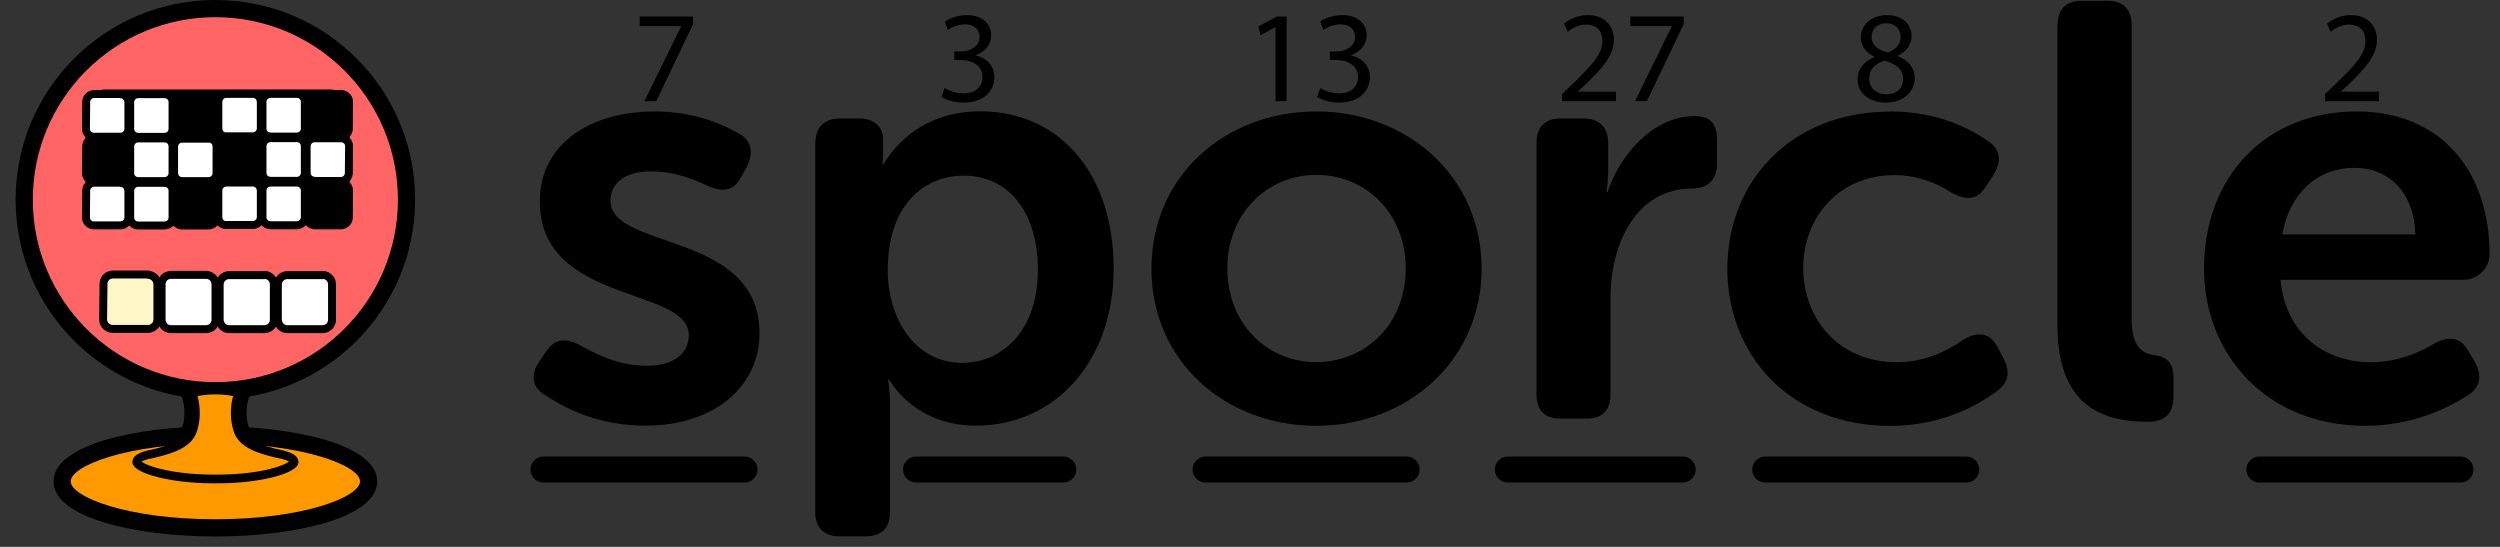 <svg width="192" height="42" viewBox="0 0 192 42" fill="none" xmlns="http://www.w3.org/2000/svg">
<rect x="0" y="0" width="192" height="42" fill="#333333" stroke="none"/>
<g clip-path="url(#clip0_569_97)">
<path d="M16.54 30.01C24.65 30.01 31.22 23.44 31.22 15.33C31.22 7.22 24.65 0.66 16.54 0.66C8.43 0.66 1.86 7.23 1.86 15.33C1.86 23.43 8.43 30.01 16.54 30.01Z" fill="#FF6564" stroke="black" stroke-width="1.32" stroke-miterlimit="10"/>
<path d="M41.42 27.77L41.96 26.96C42.64 26.01 43.41 25.92 44.54 26.51C45.63 27.1 47.34 28.09 49.69 28.09C51.68 28.09 52.9 27.19 52.9 25.74C52.9 21.99 41.46 23.39 41.46 15.48C41.46 10.96 45.44 8.56 50.28 8.56C53.35 8.56 55.48 9.55 56.7 10.23C57.74 10.77 57.88 11.72 57.38 12.76L56.93 13.57C56.39 14.66 55.53 14.79 54.4 14.29C53.41 13.84 51.91 13.16 50.01 13.16C48.11 13.16 46.89 13.97 46.89 15.42C46.89 19.22 58.33 17.73 58.33 25.59C58.33 29.66 54.89 32.69 49.56 32.69C45.85 32.69 43.28 31.29 41.87 30.34C40.83 29.75 40.74 28.76 41.42 27.76V27.77Z" fill="black"/>
<path d="M62.62 11C62.62 9.78 63.3 9.1 64.52 9.1H65.97C67.19 9.1 67.82 9.78 67.82 10.68V11.72C67.82 12.22 67.77 12.62 67.77 12.62H67.86C67.86 12.62 69.89 8.55 75.27 8.55C81.51 8.55 85.53 13.48 85.53 20.62C85.53 27.76 81.01 32.69 74.95 32.69C70.16 32.69 68.3 29.16 68.3 29.16H68.21C68.21 29.16 68.35 29.97 68.35 31.15V39.29C68.35 40.56 67.72 41.19 66.45 41.19H64.51C63.29 41.19 62.61 40.56 62.61 39.29V11H62.62ZM73.92 27.86C77.08 27.86 79.71 25.28 79.71 20.72C79.71 16.16 77.36 13.49 74.01 13.49C71.03 13.49 68.18 15.66 68.18 20.77C68.18 24.34 70.17 27.87 73.92 27.87V27.86Z" fill="black"/>
<path d="M101.09 8.56C108.1 8.56 113.79 13.58 113.79 20.63C113.79 27.68 108.09 32.7 101.09 32.7C94.09 32.7 88.43 27.73 88.43 20.63C88.43 13.53 94.08 8.56 101.09 8.56ZM101.09 27.81C104.84 27.81 107.96 24.92 107.96 20.62C107.96 16.32 104.84 13.43 101.09 13.43C97.34 13.43 94.26 16.37 94.26 20.62C94.26 24.87 97.33 27.81 101.09 27.81Z" fill="black"/>
<path d="M118 11C118 9.78 118.63 9.1 119.85 9.1H121.61C122.83 9.1 123.51 9.78 123.51 11V13.17C123.51 14.03 123.37 14.75 123.37 14.75H123.46C124.36 11.99 126.9 8.92 130.15 8.92C131.42 8.92 131.87 9.55 131.87 10.82V12.58C131.87 13.8 131.15 14.48 129.93 14.48C125.72 14.48 123.69 18.64 123.69 22.84V30.25C123.69 31.52 123.06 32.15 121.84 32.15H119.85C118.63 32.15 118 31.52 118 30.25V11Z" fill="black"/>
<path d="M145.18 8.56C148.89 8.56 151.37 9.92 152.73 10.87C153.68 11.5 153.72 12.45 153.09 13.45L152.5 14.35C151.82 15.39 151.05 15.39 149.97 14.85C149.02 14.22 147.48 13.45 145.5 13.45C141.25 13.45 138.49 16.66 138.49 20.59C138.49 24.52 141.25 27.82 145.68 27.82C147.94 27.82 149.75 26.83 150.83 26.06C151.96 25.43 152.82 25.56 153.41 26.65L153.86 27.51C154.4 28.5 154.27 29.41 153.36 30.04C151.96 31.08 149.16 32.71 145.18 32.71C137.54 32.71 132.66 27.33 132.66 20.64C132.66 13.95 137.54 8.57 145.18 8.57V8.56Z" fill="black"/>
<path d="M158.02 1.96C158.02 0.74 158.65 0.06 159.87 0.06H161.86C163.08 0.06 163.71 0.74 163.71 1.96V24.52C163.71 26.78 164.66 27.19 165.52 27.28C166.33 27.37 166.92 27.87 166.92 28.91V30.45C166.92 31.63 166.38 32.39 165.02 32.39C161.95 32.39 158.01 31.58 158.01 24.98V1.96H158.02Z" fill="black"/>
<path d="M180.98 8.56C187.54 8.56 191.2 13.22 191.2 19.55C191.2 20.54 190.34 21.49 189.21 21.49H175.15C175.51 25.65 178.59 27.82 182.07 27.82C184.19 27.82 185.96 27.01 187.04 26.33C188.17 25.79 188.98 25.92 189.57 26.96L190.11 27.86C190.65 28.9 190.47 29.8 189.48 30.39C187.99 31.34 185.28 32.7 181.66 32.7C174.02 32.7 169.27 27.18 169.27 20.63C169.27 13.53 174.06 8.56 180.98 8.56ZM185.5 18C185.41 14.79 183.47 12.89 180.84 12.89C177.9 12.89 175.82 14.92 175.28 18H185.5Z" fill="black"/>
<path d="M16.42 37.11C14.6 37.11 12.9 36.89 11.63 36.5C11.05 36.32 10.09 35.94 10.17 35.43C10.2 35.24 10.25 34.88 11.17 34.63C11.23 34.61 11.34 34.59 11.46 34.56C12.84 34.26 14.15 33.86 14.48 33C14.9 31.91 14.63 30.66 14.44 30.26C14.44 30.26 14.44 30.24 14.43 30.24C14.5 30.2 14.61 30.16 14.77 30.11C15.23 29.97 15.88 29.9 16.55 29.9C17.22 29.9 17.87 29.98 18.33 30.11C18.49 30.16 18.6 30.2 18.67 30.24L18.66 30.26C18.47 30.65 18.2 31.91 18.62 33C18.95 33.86 20.27 34.26 21.64 34.56C21.77 34.59 21.87 34.61 21.93 34.63C22.85 34.88 22.9 35.23 22.93 35.43C23.01 35.94 22.05 36.32 21.47 36.5C20.2 36.89 18.5 37.11 16.68 37.11H16.43H16.42Z" fill="black" stroke="black" stroke-width="1.07" stroke-linecap="round" stroke-linejoin="round"/>
<path d="M16.54 40.54C23.04 40.54 28.31 38.94 28.31 36.97C28.31 35 23.04 33.4 16.54 33.4C10.04 33.4 4.77 35 4.77 36.97C4.77 38.94 10.04 40.54 16.54 40.54Z" fill="#FF9900"/>
<path d="M16.54 41.2C10.36 41.2 4.11 39.75 4.11 36.97C4.11 34.19 10.36 32.74 16.54 32.74C22.72 32.74 28.97 34.19 28.97 36.97C28.97 39.75 22.72 41.2 16.54 41.2Z" fill="black"/>
<path d="M16.54 34.06C9.76 34.06 5.43 35.78 5.43 36.97C5.43 38.16 9.76 39.88 16.54 39.88C23.32 39.88 27.65 38.16 27.65 36.97C27.65 35.78 23.32 34.06 16.54 34.06Z" fill="#FF9900"/>
<path d="M16.42 36.78C14.63 36.78 12.97 36.57 11.72 36.18C10.75 35.88 10.47 35.58 10.49 35.48C10.51 35.35 10.54 35.14 11.25 34.95C11.31 34.93 11.38 34.92 11.48 34.9H11.52C12.98 34.57 14.39 34.14 14.78 33.13C15.22 31.97 14.97 30.69 14.76 30.2C14.79 30.19 14.82 30.18 14.86 30.17C15.29 30.04 15.9 29.97 16.54 29.97C17.18 29.97 17.79 30.04 18.22 30.17C18.25 30.18 18.29 30.19 18.32 30.2C18.11 30.68 17.85 31.97 18.3 33.13C18.68 34.14 20.09 34.57 21.56 34.89H21.61C21.71 34.92 21.78 34.94 21.84 34.95C22.55 35.14 22.58 35.36 22.6 35.48C22.62 35.58 22.33 35.88 21.37 36.18C20.13 36.56 18.46 36.78 16.68 36.78H16.43H16.42Z" fill="#FF9900"/>
<path d="M16.54 30.29C17.03 30.29 17.52 30.34 17.9 30.42C17.7 31.14 17.62 32.27 17.99 33.25C18.45 34.46 20.04 34.9 21.48 35.21H21.53C21.62 35.24 21.69 35.26 21.74 35.27C22 35.34 22.13 35.41 22.2 35.45C22.07 35.55 21.78 35.7 21.26 35.87C20.05 36.25 18.42 36.45 16.66 36.45H16.41C14.66 36.45 13.02 36.24 11.81 35.87C11.28 35.71 11 35.55 10.87 35.45C10.94 35.41 11.07 35.34 11.33 35.27C11.38 35.26 11.45 35.24 11.54 35.22H11.59C13.04 34.89 14.62 34.46 15.08 33.25C15.45 32.28 15.38 31.15 15.17 30.42C15.55 30.34 16.03 30.29 16.53 30.29M16.55 29.64C15.88 29.64 15.23 29.72 14.77 29.85C14.61 29.9 14.5 29.94 14.43 29.98C14.43 29.98 14.43 30.26 14.44 30.27C14.63 30.66 14.9 31.92 14.48 33.01C14.15 33.87 12.84 34.27 11.46 34.57C11.33 34.6 11.23 34.62 11.17 34.64C10.25 34.89 10.2 35.24 10.17 35.44C10.09 35.95 11.05 36.33 11.63 36.51C12.9 36.9 14.6 37.12 16.42 37.12H16.67C18.49 37.12 20.19 36.9 21.46 36.51C22.04 36.33 23 35.95 22.92 35.44C22.89 35.25 22.83 34.89 21.92 34.64C21.86 34.62 21.76 34.6 21.63 34.57C20.26 34.27 18.94 33.87 18.61 33.01C18.2 31.92 18.46 30.66 18.65 30.27C18.65 30.27 18.65 29.99 18.66 29.98C18.59 29.94 18.48 29.9 18.32 29.85C17.86 29.71 17.21 29.64 16.54 29.64H16.55Z" fill="black"/>
<path d="M25.33 6.87H8.1C7.261 6.87 6.58 7.551 6.58 8.39V15.64C6.58 16.48 7.261 17.16 8.1 17.16H25.33C26.17 17.16 26.85 16.48 26.85 15.64V8.39C26.85 7.551 26.17 6.87 25.33 6.87Z" fill="black"/>
<path d="M16.05 7.24C16.13 7.24 16.21 7.26 16.29 7.3C16.35 7.33 16.4 7.36 16.44 7.4L16.48 7.44C16.48 7.44 16.55 7.54 16.58 7.59L16.6 7.65C16.62 7.72 16.63 7.8 16.63 7.87V9.87C16.63 9.95 16.63 10.02 16.6 10.09C16.57 10.17 16.53 10.24 16.48 10.3C16.43 10.36 16.36 10.41 16.28 10.45C16.21 10.48 16.12 10.5 16.04 10.51H13.97C13.97 10.51 13.96 10.51 13.95 10.51C13.79 10.5 13.64 10.43 13.53 10.31C13.42 10.19 13.37 10.03 13.37 9.87V7.88C13.37 7.72 13.42 7.57 13.53 7.45C13.64 7.33 13.79 7.26 13.95 7.25H13.97H16.05V7.24Z" fill="black" stroke="black" stroke-width="0.61" stroke-linecap="round" stroke-linejoin="round"/>
<path d="M12.66 7.24C12.72 7.24 12.78 7.25 12.84 7.27L12.9 7.29C12.97 7.32 13.04 7.37 13.1 7.44C13.15 7.5 13.2 7.57 13.22 7.65C13.24 7.72 13.26 7.8 13.25 7.87V9.87C13.25 9.95 13.25 10.02 13.22 10.09C13.19 10.17 13.15 10.24 13.1 10.3C13.05 10.36 12.98 10.41 12.9 10.45C12.83 10.48 12.74 10.5 12.66 10.51H10.59C10.51 10.51 10.43 10.49 10.35 10.45C10.28 10.42 10.21 10.37 10.15 10.3C10.1 10.24 10.05 10.17 10.03 10.09C10.01 10.02 9.99 9.94 10 9.87V7.87C10 7.79 10 7.72 10.03 7.65C10.06 7.57 10.1 7.5 10.15 7.44C10.21 7.38 10.27 7.33 10.35 7.29C10.42 7.26 10.51 7.24 10.59 7.23H12.68L12.66 7.24Z" fill="white" stroke="black" stroke-width="0.61" stroke-linecap="round" stroke-linejoin="round"/>
<path d="M9.26 7.24H9.28C9.42 7.24 9.56 7.31 9.66 7.4L9.7 7.44C9.81 7.56 9.86 7.71 9.86 7.87V9.87C9.86 10.03 9.81 10.18 9.7 10.3C9.59 10.42 9.44 10.49 9.28 10.5C9.28 10.5 9.27 10.5 9.26 10.5H7.19C7.11 10.5 7.03 10.48 6.95 10.44C6.88 10.41 6.81 10.36 6.75 10.29C6.7 10.23 6.65 10.16 6.63 10.08C6.61 10.01 6.59 9.93 6.6 9.86L6.62 7.86C6.62 7.79 6.62 7.71 6.65 7.64C6.68 7.56 6.72 7.49 6.77 7.43C6.83 7.37 6.89 7.32 6.97 7.28C7.04 7.24 7.13 7.23 7.21 7.22H9.27L9.26 7.24Z" fill="white" stroke="black" stroke-width="0.61" stroke-linecap="round" stroke-linejoin="round"/>
<path d="M20.75 10.48C20.69 10.48 20.63 10.47 20.57 10.45L20.51 10.43C20.44 10.4 20.37 10.35 20.31 10.28C20.26 10.22 20.21 10.15 20.19 10.07C20.17 10 20.15 9.92 20.16 9.85V7.85C20.16 7.77 20.16 7.7 20.19 7.63C20.22 7.55 20.26 7.48 20.31 7.42C20.36 7.36 20.43 7.31 20.51 7.27C20.58 7.24 20.67 7.22 20.75 7.21H22.82C22.9 7.21 22.98 7.23 23.06 7.27C23.13 7.3 23.2 7.35 23.26 7.42C23.31 7.48 23.36 7.55 23.38 7.63C23.4 7.7 23.42 7.78 23.41 7.85V9.85C23.41 9.93 23.41 10 23.38 10.07C23.35 10.15 23.31 10.22 23.26 10.28C23.2 10.34 23.14 10.39 23.06 10.43C22.99 10.46 22.9 10.48 22.82 10.49H20.73L20.75 10.48Z" fill="white" stroke="black" stroke-width="0.61" stroke-linecap="round" stroke-linejoin="round"/>
<path d="M17.35 10.48C17.27 10.48 17.19 10.46 17.11 10.42C17.05 10.39 17 10.36 16.96 10.32L16.92 10.28C16.92 10.28 16.85 10.18 16.82 10.13L16.8 10.07C16.78 10 16.77 9.92 16.77 9.85V7.85C16.77 7.77 16.77 7.7 16.8 7.63C16.83 7.55 16.87 7.48 16.92 7.42C16.97 7.36 17.04 7.31 17.12 7.27C17.19 7.24 17.28 7.22 17.36 7.21H19.43C19.43 7.21 19.44 7.21 19.45 7.21C19.61 7.22 19.76 7.29 19.87 7.41C19.98 7.53 20.03 7.69 20.03 7.85V9.84C20.03 10 19.98 10.15 19.87 10.27C19.76 10.39 19.61 10.46 19.45 10.47H19.43H17.35V10.48Z" fill="white" stroke="black" stroke-width="0.61" stroke-linecap="round" stroke-linejoin="round"/>
<path d="M24.15 10.48H24.13C23.99 10.48 23.85 10.41 23.75 10.32L23.71 10.28C23.6 10.16 23.55 10.01 23.55 9.85V7.85C23.55 7.69 23.6 7.54 23.71 7.42C23.82 7.3 23.97 7.23 24.13 7.22C24.13 7.22 24.14 7.22 24.15 7.22H26.22C26.3 7.22 26.38 7.24 26.46 7.28C26.53 7.31 26.6 7.36 26.66 7.43C26.71 7.49 26.76 7.56 26.78 7.64C26.8 7.71 26.82 7.79 26.81 7.86L26.79 9.86C26.79 9.93 26.79 10.01 26.76 10.08C26.73 10.16 26.69 10.23 26.64 10.29C26.58 10.35 26.52 10.4 26.44 10.44C26.37 10.48 26.28 10.49 26.2 10.5H24.14L24.15 10.48Z" fill="black" stroke="black" stroke-width="0.61" stroke-linecap="round" stroke-linejoin="round"/>
<path d="M16.05 14.05C16.13 14.05 16.21 14.07 16.29 14.11C16.35 14.14 16.4 14.17 16.44 14.21L16.48 14.25C16.48 14.25 16.55 14.35 16.58 14.4L16.6 14.46C16.62 14.53 16.63 14.61 16.63 14.68V16.68C16.63 16.76 16.63 16.83 16.6 16.9C16.57 16.98 16.53 17.05 16.48 17.11C16.43 17.17 16.36 17.22 16.28 17.26C16.21 17.29 16.12 17.31 16.04 17.32H13.97C13.97 17.32 13.96 17.32 13.95 17.32C13.79 17.31 13.64 17.24 13.53 17.12C13.42 17 13.37 16.84 13.37 16.68V14.69C13.37 14.53 13.42 14.38 13.53 14.26C13.64 14.14 13.79 14.07 13.95 14.06H13.97H16.05V14.05Z" fill="black" stroke="black" stroke-width="0.61" stroke-linecap="round" stroke-linejoin="round"/>
<path d="M12.66 14.05C12.72 14.05 12.78 14.06 12.84 14.08L12.9 14.1C12.97 14.13 13.04 14.18 13.1 14.25C13.15 14.31 13.2 14.38 13.22 14.46C13.24 14.53 13.26 14.61 13.25 14.68V16.68C13.25 16.76 13.25 16.83 13.22 16.9C13.19 16.98 13.15 17.05 13.1 17.11C13.05 17.17 12.98 17.22 12.9 17.26C12.83 17.29 12.74 17.31 12.66 17.32H10.59C10.51 17.32 10.43 17.3 10.35 17.26C10.28 17.23 10.21 17.18 10.15 17.11C10.1 17.05 10.05 16.98 10.03 16.9C10.01 16.83 9.99 16.75 10 16.68V14.68C10 14.6 10 14.53 10.03 14.46C10.06 14.38 10.1 14.31 10.15 14.25C10.21 14.19 10.27 14.14 10.35 14.1C10.42 14.06 10.51 14.05 10.59 14.04H12.68L12.66 14.05Z" fill="white" stroke="black" stroke-width="0.61" stroke-linecap="round" stroke-linejoin="round"/>
<path d="M9.26 14.05H9.28C9.42 14.05 9.56 14.12 9.66 14.21L9.7 14.25C9.81 14.37 9.86 14.52 9.86 14.68V16.68C9.86 16.84 9.81 16.99 9.7 17.11C9.59 17.23 9.44 17.3 9.28 17.31C9.28 17.31 9.27 17.31 9.26 17.31H7.19C7.11 17.31 7.03 17.29 6.95 17.25C6.88 17.22 6.81 17.17 6.75 17.1C6.7 17.04 6.65 16.97 6.63 16.89C6.61 16.82 6.59 16.74 6.6 16.67L6.62 14.67C6.62 14.6 6.62 14.52 6.65 14.45C6.68 14.37 6.72 14.3 6.77 14.24C6.83 14.18 6.89 14.13 6.97 14.09C7.04 14.05 7.13 14.04 7.21 14.03H9.27L9.26 14.05Z" fill="white" stroke="black" stroke-width="0.61" stroke-linecap="round" stroke-linejoin="round"/>
<path d="M20.75 17.29C20.69 17.29 20.63 17.28 20.57 17.26L20.51 17.24C20.44 17.21 20.37 17.16 20.31 17.09C20.26 17.03 20.21 16.96 20.19 16.88C20.17 16.81 20.15 16.73 20.16 16.66V14.66C20.16 14.58 20.16 14.51 20.19 14.44C20.22 14.36 20.26 14.29 20.31 14.23C20.36 14.17 20.43 14.12 20.51 14.08C20.58 14.05 20.67 14.03 20.75 14.02H22.82C22.9 14.02 22.98 14.04 23.06 14.08C23.13 14.11 23.2 14.16 23.26 14.23C23.31 14.29 23.36 14.36 23.38 14.44C23.4 14.51 23.42 14.59 23.41 14.66V16.66C23.41 16.74 23.41 16.81 23.38 16.88C23.35 16.96 23.31 17.03 23.26 17.09C23.2 17.15 23.14 17.2 23.06 17.24C22.99 17.28 22.9 17.29 22.82 17.3H20.73L20.75 17.29Z" fill="white" stroke="black" stroke-width="0.61" stroke-linecap="round" stroke-linejoin="round"/>
<path d="M17.35 17.29C17.27 17.29 17.19 17.27 17.11 17.23C17.05 17.2 17 17.17 16.96 17.13L16.92 17.09C16.92 17.09 16.85 16.99 16.82 16.94L16.8 16.88C16.78 16.81 16.77 16.73 16.77 16.66V14.66C16.77 14.58 16.77 14.51 16.8 14.44C16.83 14.36 16.87 14.29 16.92 14.23C16.97 14.17 17.04 14.12 17.12 14.08C17.19 14.05 17.28 14.03 17.36 14.02H19.43C19.43 14.02 19.44 14.02 19.45 14.02C19.61 14.03 19.76 14.1 19.87 14.22C19.98 14.34 20.03 14.5 20.03 14.66V16.65C20.03 16.81 19.98 16.96 19.87 17.08C19.76 17.2 19.61 17.27 19.45 17.28H19.43H17.35V17.29Z" fill="white" stroke="black" stroke-width="0.61" stroke-linecap="round" stroke-linejoin="round"/>
<path d="M24.15 17.29H24.13C23.99 17.29 23.85 17.22 23.75 17.13L23.71 17.09C23.6 16.97 23.55 16.82 23.55 16.66V14.66C23.55 14.5 23.6 14.35 23.71 14.23C23.82 14.11 23.97 14.04 24.13 14.03C24.13 14.03 24.14 14.03 24.15 14.03H26.22C26.3 14.03 26.38 14.05 26.46 14.09C26.53 14.13 26.6 14.17 26.66 14.24C26.71 14.3 26.76 14.37 26.78 14.45C26.8 14.52 26.82 14.6 26.81 14.67L26.79 16.67C26.79 16.74 26.79 16.82 26.76 16.89C26.73 16.97 26.69 17.04 26.64 17.1C26.58 17.16 26.52 17.21 26.44 17.25C26.37 17.29 26.28 17.3 26.2 17.31H24.14L24.15 17.29Z" fill="black" stroke="black" stroke-width="0.61" stroke-linecap="round" stroke-linejoin="round"/>
<path d="M17.35 13.88C17.27 13.88 17.19 13.86 17.11 13.82C17.05 13.79 17 13.76 16.96 13.72L16.92 13.68C16.92 13.68 16.85 13.58 16.82 13.53L16.8 13.47C16.78 13.4 16.77 13.32 16.77 13.25V11.25C16.77 11.17 16.77 11.1 16.8 11.03C16.83 10.95 16.87 10.88 16.92 10.82C16.97 10.76 17.04 10.71 17.12 10.67C17.19 10.64 17.28 10.62 17.36 10.61H19.43C19.43 10.61 19.44 10.61 19.45 10.61C19.61 10.62 19.76 10.69 19.87 10.81C19.98 10.93 20.03 11.09 20.03 11.25V13.24C20.03 13.4 19.98 13.55 19.87 13.67C19.76 13.79 19.61 13.86 19.45 13.87H19.43H17.35V13.88Z" fill="black" stroke="black" stroke-width="0.61" stroke-linecap="round" stroke-linejoin="round"/>
<path d="M20.75 13.88C20.69 13.88 20.63 13.87 20.57 13.85L20.51 13.83C20.44 13.8 20.37 13.75 20.31 13.68C20.26 13.62 20.21 13.55 20.19 13.47C20.17 13.4 20.15 13.32 20.16 13.25V11.25C20.16 11.17 20.16 11.1 20.19 11.03C20.22 10.95 20.26 10.88 20.31 10.82C20.36 10.76 20.43 10.71 20.51 10.67C20.58 10.64 20.67 10.62 20.75 10.61H22.82C22.9 10.61 22.98 10.63 23.06 10.67C23.13 10.7 23.2 10.75 23.26 10.82C23.31 10.88 23.36 10.95 23.38 11.03C23.4 11.1 23.42 11.18 23.41 11.25V13.25C23.41 13.33 23.41 13.4 23.38 13.47C23.35 13.55 23.31 13.62 23.26 13.68C23.2 13.74 23.14 13.79 23.06 13.83C22.99 13.87 22.9 13.88 22.82 13.89H20.73L20.75 13.88Z" fill="white" stroke="black" stroke-width="0.61" stroke-linecap="round" stroke-linejoin="round"/>
<path d="M24.15 13.88H24.13C23.99 13.88 23.85 13.81 23.75 13.72L23.71 13.68C23.6 13.56 23.55 13.41 23.55 13.25V11.25C23.55 11.09 23.6 10.94 23.71 10.82C23.82 10.7 23.97 10.63 24.13 10.62C24.13 10.62 24.14 10.62 24.15 10.62H26.22C26.3 10.62 26.38 10.64 26.46 10.68C26.53 10.72 26.6 10.76 26.66 10.83C26.71 10.89 26.76 10.96 26.78 11.04C26.8 11.11 26.82 11.19 26.81 11.26L26.79 13.26C26.79 13.33 26.79 13.41 26.76 13.48C26.73 13.56 26.69 13.63 26.64 13.69C26.58 13.75 26.52 13.8 26.44 13.84C26.37 13.88 26.28 13.89 26.2 13.9H24.14L24.15 13.88Z" fill="white" stroke="black" stroke-width="0.61" stroke-linecap="round" stroke-linejoin="round"/>
<path d="M12.66 10.64C12.72 10.64 12.78 10.65 12.84 10.67L12.9 10.69C12.97 10.72 13.04 10.77 13.1 10.84C13.15 10.9 13.2 10.97 13.22 11.05C13.24 11.12 13.26 11.2 13.25 11.27V13.27C13.25 13.35 13.25 13.42 13.22 13.49C13.19 13.57 13.15 13.64 13.1 13.7C13.05 13.76 12.98 13.81 12.9 13.85C12.83 13.88 12.74 13.9 12.66 13.91H10.59C10.51 13.91 10.43 13.89 10.35 13.85C10.28 13.82 10.21 13.77 10.15 13.7C10.1 13.64 10.05 13.57 10.03 13.49C10.01 13.42 9.99 13.34 10 13.27V11.27C10 11.19 10 11.12 10.03 11.05C10.06 10.97 10.1 10.9 10.15 10.84C10.21 10.78 10.27 10.73 10.35 10.69C10.42 10.65 10.51 10.64 10.59 10.63H12.68L12.66 10.64Z" fill="white" stroke="black" stroke-width="0.61" stroke-linecap="round" stroke-linejoin="round"/>
<path d="M16.05 10.64C16.13 10.64 16.21 10.66 16.29 10.7C16.35 10.73 16.4 10.76 16.44 10.8L16.48 10.84C16.48 10.84 16.55 10.94 16.58 10.99L16.6 11.05C16.62 11.12 16.63 11.2 16.63 11.27V13.27C16.63 13.35 16.63 13.42 16.6 13.49C16.57 13.57 16.53 13.64 16.48 13.7C16.43 13.76 16.36 13.81 16.28 13.85C16.21 13.88 16.12 13.9 16.04 13.91H13.97C13.97 13.91 13.96 13.91 13.95 13.91C13.79 13.9 13.64 13.83 13.53 13.71C13.42 13.59 13.37 13.43 13.37 13.27V11.28C13.37 11.12 13.42 10.97 13.53 10.85C13.64 10.73 13.79 10.66 13.95 10.65H13.97H16.05V10.64Z" fill="white" stroke="black" stroke-width="0.61" stroke-linecap="round" stroke-linejoin="round"/>
<path d="M9.26 10.64H9.28C9.42 10.64 9.56 10.71 9.66 10.8L9.7 10.84C9.81 10.96 9.86 11.11 9.86 11.27V13.27C9.86 13.43 9.81 13.58 9.7 13.7C9.59 13.82 9.44 13.89 9.28 13.9C9.28 13.9 9.27 13.9 9.26 13.9H7.19C7.11 13.9 7.03 13.88 6.95 13.84C6.88 13.81 6.81 13.76 6.75 13.69C6.7 13.63 6.65 13.56 6.63 13.48C6.61 13.41 6.59 13.33 6.6 13.26L6.62 11.26C6.62 11.19 6.62 11.11 6.65 11.04C6.68 10.96 6.72 10.89 6.77 10.83C6.83 10.77 6.89 10.72 6.97 10.68C7.04 10.64 7.13 10.63 7.21 10.62H9.27L9.26 10.64Z" fill="black" stroke="black" stroke-width="0.61" stroke-linecap="round" stroke-linejoin="round"/>
<path d="M15.86 21.11C15.96 21.11 16.05 21.14 16.14 21.18C16.23 21.22 16.3 21.28 16.37 21.35C16.43 21.42 16.48 21.5 16.51 21.6C16.54 21.68 16.55 21.77 16.55 21.86V24.53C16.55 24.62 16.55 24.71 16.51 24.79C16.48 24.88 16.43 24.96 16.37 25.04C16.31 25.11 16.23 25.17 16.14 25.21C16.05 25.25 15.96 25.27 15.86 25.28H13.1C13 25.28 12.91 25.25 12.82 25.21C12.73 25.17 12.65 25.11 12.59 25.04C12.53 24.97 12.48 24.88 12.45 24.79L12.43 24.72C12.41 24.66 12.41 24.59 12.41 24.53V21.86C12.41 21.77 12.41 21.68 12.45 21.6C12.48 21.51 12.53 21.43 12.59 21.35L12.64 21.3C12.69 21.25 12.75 21.21 12.82 21.18C12.91 21.14 13 21.12 13.1 21.11H15.88H15.86Z" fill="white" stroke="black" stroke-width="0.61" stroke-linecap="round" stroke-linejoin="round"/>
<path d="M20.33 21.11C20.43 21.11 20.52 21.14 20.61 21.18C20.67 21.21 20.73 21.25 20.79 21.3L20.84 21.35C20.89 21.4 20.93 21.46 20.96 21.53L20.99 21.6C21.02 21.69 21.03 21.77 21.03 21.86V24.53C21.03 24.62 21.03 24.71 20.99 24.79C20.96 24.88 20.91 24.96 20.85 25.04C20.79 25.11 20.71 25.17 20.62 25.21C20.53 25.25 20.44 25.27 20.34 25.28H17.57C17.57 25.28 17.56 25.28 17.55 25.28C17.36 25.27 17.18 25.18 17.06 25.04C16.94 24.9 16.87 24.72 16.87 24.54V21.87C16.87 21.68 16.93 21.5 17.06 21.37C17.19 21.23 17.36 21.14 17.55 21.13H17.57H20.35L20.33 21.11Z" fill="white" stroke="black" stroke-width="0.61" stroke-linecap="round" stroke-linejoin="round"/>
<path d="M24.8 21.11C24.9 21.11 24.99 21.14 25.08 21.18C25.14 21.21 25.2 21.25 25.26 21.3L25.31 21.35C25.36 21.4 25.4 21.46 25.43 21.53L25.46 21.6C25.49 21.69 25.5 21.77 25.5 21.86V24.53C25.5 24.62 25.5 24.71 25.46 24.79C25.43 24.88 25.38 24.96 25.32 25.04C25.26 25.11 25.18 25.17 25.09 25.21C25 25.25 24.91 25.27 24.81 25.28H22.04C22.04 25.28 22.03 25.28 22.02 25.28C21.83 25.27 21.65 25.18 21.53 25.04C21.41 24.9 21.34 24.72 21.34 24.54V21.87C21.34 21.68 21.4 21.5 21.53 21.37C21.66 21.23 21.83 21.14 22.02 21.13H22.04H24.82L24.8 21.11Z" fill="white" stroke="black" stroke-width="0.61" stroke-linecap="round" stroke-linejoin="round"/>
<path d="M11.39 21.11H11.41C11.58 21.12 11.73 21.19 11.85 21.3L11.9 21.35C12.02 21.49 12.09 21.67 12.09 21.85V24.52C12.09 24.71 12.03 24.89 11.9 25.02C11.77 25.16 11.6 25.25 11.41 25.26C11.41 25.26 11.4 25.26 11.39 25.26H8.62C8.52 25.26 8.43 25.23 8.34 25.19C8.25 25.15 8.17 25.09 8.11 25.02C8.06 24.97 8.02 24.91 7.99 24.84L7.96 24.77C7.93 24.68 7.92 24.59 7.92 24.5L7.95 21.83C7.95 21.74 7.95 21.65 7.99 21.57C8.02 21.48 8.07 21.4 8.13 21.32C8.19 21.25 8.27 21.19 8.36 21.15C8.45 21.11 8.54 21.09 8.64 21.08H11.39V21.11Z" fill="#FFF6C8" stroke="black" stroke-width="0.61" stroke-linecap="round" stroke-linejoin="round"/>
<path d="M57.18 37.06H41.74C41.19 37.06 40.74 36.61 40.74 36.06C40.74 35.51 41.19 35.06 41.74 35.06H57.18C57.73 35.06 58.18 35.51 58.18 36.06C58.18 36.61 57.73 37.06 57.18 37.06Z" fill="black"/>
<path d="M108.03 37.06H92.59C92.04 37.06 91.59 36.61 91.59 36.06C91.59 35.51 92.04 35.06 92.59 35.06H108.03C108.58 35.06 109.03 35.51 109.03 36.06C109.03 36.61 108.58 37.06 108.03 37.06Z" fill="black"/>
<path d="M129.23 37.06H115.8C115.25 37.06 114.8 36.61 114.8 36.06C114.8 35.51 115.25 35.06 115.8 35.06H129.23C129.78 35.06 130.23 35.51 130.23 36.06C130.23 36.61 129.78 37.06 129.23 37.06Z" fill="black"/>
<path d="M151.01 37.06H135.57C135.02 37.06 134.57 36.61 134.57 36.06C134.57 35.51 135.02 35.06 135.57 35.06H151.01C151.56 35.06 152.01 35.51 152.01 36.06C152.01 36.61 151.56 37.06 151.01 37.06Z" fill="black"/>
<path d="M188.96 37.06H173.52C172.97 37.06 172.52 36.61 172.52 36.06C172.52 35.51 172.97 35.06 173.52 35.06H188.96C189.51 35.06 189.96 35.51 189.96 36.06C189.96 36.61 189.51 37.06 188.96 37.06Z" fill="black"/>
<path d="M81.66 37.06H70.35C69.8 37.06 69.35 36.61 69.35 36.06C69.35 35.51 69.8 35.06 70.35 35.06H81.66C82.21 35.06 82.66 35.51 82.66 36.06C82.66 36.61 82.21 37.06 81.66 37.06Z" fill="black"/>
<path d="M53.23 1.27V1.85L50.4 7.77H49.49L52.31 2.02V2H49.13V1.27H53.23Z" fill="black"/>
<path d="M72.55 6.76C72.8 6.92 73.38 7.17 73.99 7.17C75.12 7.17 75.47 6.45 75.46 5.91C75.45 5 74.63 4.61 73.78 4.61H73.29V3.95H73.78C74.42 3.95 75.23 3.62 75.23 2.85C75.23 2.33 74.9 1.87 74.09 1.87C73.57 1.87 73.07 2.1 72.79 2.3L72.56 1.66C72.9 1.41 73.56 1.16 74.26 1.16C75.54 1.16 76.12 1.92 76.12 2.71C76.12 3.38 75.72 3.95 74.92 4.24V4.26C75.72 4.42 76.37 5.02 76.37 5.93C76.37 6.97 75.56 7.88 74 7.88C73.27 7.88 72.63 7.65 72.31 7.44L72.55 6.76Z" fill="black"/>
<path d="M119.96 7.77V7.23L120.65 6.56C122.31 4.98 123.06 4.14 123.07 3.16C123.07 2.5 122.75 1.89 121.78 1.89C121.19 1.89 120.7 2.19 120.4 2.44L120.12 1.82C120.57 1.44 121.21 1.16 121.96 1.16C123.36 1.16 123.95 2.12 123.95 3.05C123.95 4.25 123.08 5.22 121.71 6.54L121.19 7.02V7.04H124.11V7.77H119.96Z" fill="black"/>
<path d="M129.31 1.27V1.85L126.48 7.77H125.57L128.39 2.02V2H125.21V1.27H129.31Z" fill="black"/>
<path d="M142.66 6.12C142.66 5.3 143.15 4.72 143.95 4.38V4.35C143.22 4.01 142.91 3.45 142.91 2.89C142.91 1.86 143.78 1.16 144.92 1.16C146.18 1.16 146.81 1.95 146.81 2.76C146.81 3.31 146.54 3.9 145.74 4.28V4.31C146.55 4.63 147.05 5.2 147.05 5.99C147.05 7.12 146.08 7.88 144.84 7.88C143.48 7.88 142.66 7.07 142.66 6.12ZM146.16 6.08C146.16 5.29 145.61 4.91 144.73 4.66C143.97 4.88 143.56 5.38 143.56 6C143.53 6.66 144.03 7.24 144.86 7.24C145.69 7.24 146.16 6.75 146.16 6.08ZM143.74 2.83C143.74 3.48 144.23 3.83 144.98 4.03C145.54 3.84 145.97 3.44 145.97 2.85C145.97 2.33 145.66 1.79 144.87 1.79C144.14 1.79 143.74 2.27 143.74 2.83Z" fill="black"/>
<path d="M178.56 7.77V7.23L179.25 6.56C180.91 4.98 181.66 4.14 181.67 3.16C181.67 2.5 181.35 1.89 180.38 1.89C179.79 1.89 179.3 2.19 179 2.44L178.72 1.82C179.17 1.44 179.81 1.16 180.56 1.16C181.96 1.16 182.55 2.12 182.55 3.05C182.55 4.25 181.68 5.22 180.31 6.54L179.79 7.02V7.04H182.71V7.77H178.56Z" fill="black"/>
<path d="M97.96 2.09H97.94L96.81 2.7L96.64 2.03L98.06 1.27H98.81V7.77H97.96V2.09Z" fill="black"/>
<path d="M101.39 6.76C101.64 6.92 102.22 7.17 102.83 7.17C103.96 7.17 104.31 6.45 104.3 5.91C104.29 5 103.47 4.61 102.62 4.61H102.13V3.95H102.62C103.26 3.95 104.07 3.62 104.07 2.85C104.07 2.33 103.74 1.87 102.93 1.87C102.41 1.87 101.91 2.1 101.63 2.3L101.4 1.66C101.74 1.41 102.4 1.16 103.1 1.16C104.38 1.16 104.96 1.92 104.96 2.71C104.96 3.38 104.56 3.95 103.76 4.24V4.26C104.56 4.42 105.21 5.02 105.21 5.93C105.21 6.97 104.4 7.88 102.84 7.88C102.11 7.88 101.47 7.65 101.15 7.44L101.39 6.76Z" fill="black"/>
</g>
<defs>
<clipPath id="clip0_569_97">
<rect width="191.2" height="41.2" fill="white"/>
</clipPath>
</defs>
</svg>
